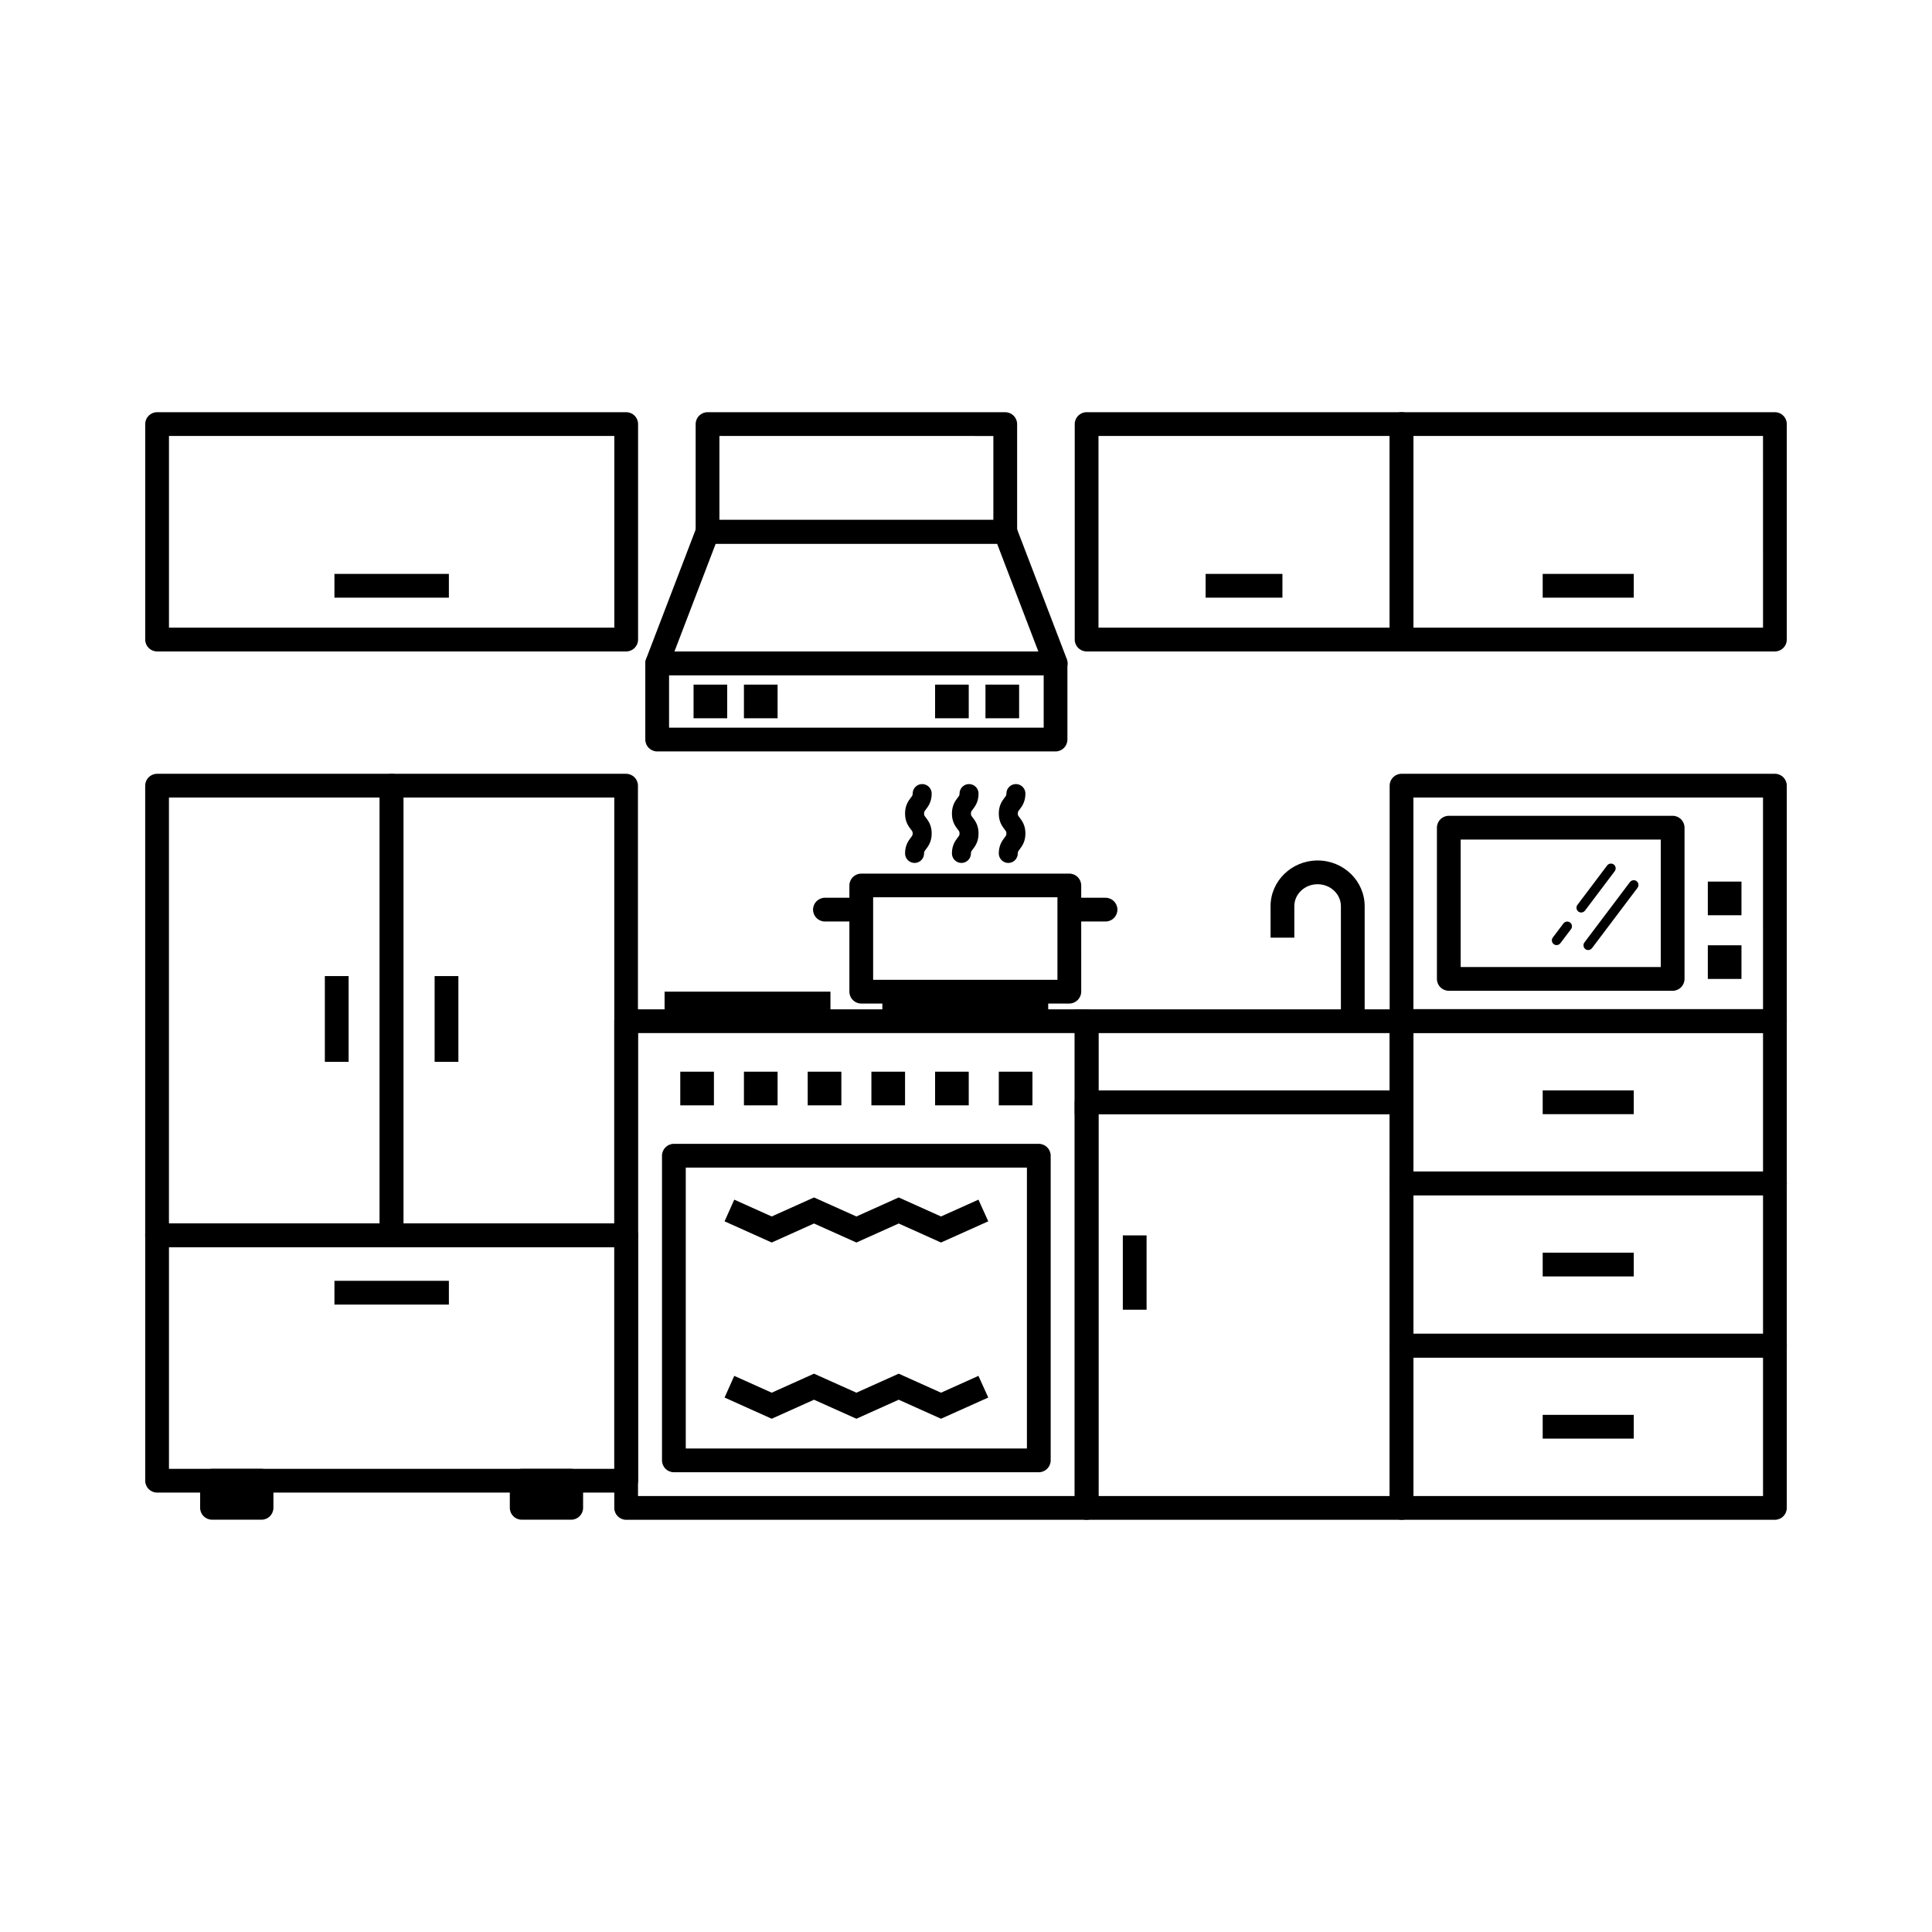 <?xml version="1.0" encoding="UTF-8"?>
<!-- Uploaded to: SVG Repo, www.svgrepo.com, Generator: SVG Repo Mixer Tools -->
<svg fill="#000000" width="800px" height="800px" version="1.1" viewBox="144 144 512 512" xmlns="http://www.w3.org/2000/svg">
 <g>
  <path d="m431.96 546.76h-122.02c-1.738 0-3.148-1.41-3.148-3.148v-128.98c0-1.738 1.41-3.148 3.148-3.148h122.02c1.738 0 3.148 1.41 3.148 3.148v128.98c0 1.738-1.41 3.148-3.148 3.148zm-118.88-6.297h115.73v-122.68l-115.73-0.004z"/>
  <path d="m552.83 296.09h24.133v6.297h-24.133z"/>
  <path d="m552.83 432.97h24.133v6.297h-24.133z"/>
  <path d="m515.42 546.76h-83.457c-1.738 0-3.148-1.41-3.148-3.148v-107.49c0-1.738 1.41-3.148 3.148-3.148h83.457c1.738 0 3.148 1.41 3.148 3.148v107.49c0 1.738-1.41 3.148-3.148 3.148zm-80.309-6.297h77.16v-101.19h-77.16z"/>
  <path d="m441.56 471.39h6.297v19.699h-6.297z"/>
  <path d="m419.29 534.16h-96.703c-1.738 0-3.148-1.41-3.148-3.148v-80.734c0-1.738 1.41-3.148 3.148-3.148h96.707c1.738 0 3.148 1.41 3.148 3.148v80.734c-0.004 1.738-1.414 3.148-3.152 3.148zm-93.555-6.297h90.41v-74.438l-90.41-0.004z"/>
  <path d="m423.73 322.94h-105.57c-1.031 0-2.016-0.504-2.594-1.359s-0.707-1.941-0.352-2.922l13.352-34.863c0.48-1.211 1.637-2.016 2.949-2.016h78.898c1.309 0 2.469 0.805 2.949 2.016l13.352 34.863c0.379 0.957 0.25 2.066-0.352 2.922-0.617 0.855-1.574 1.359-2.633 1.359zm-100.99-6.297h96.43l-10.934-28.566h-74.562z"/>
  <path d="m410.4 288.08h-78.898c-1.738 0-3.148-1.41-3.148-3.148v-28.543c0-1.738 1.41-3.148 3.148-3.148h78.898c1.738 0 3.148 1.41 3.148 3.148v28.539c0 1.742-1.41 3.152-3.148 3.152zm-75.746-6.297h72.598v-22.242l-72.598-0.004z"/>
  <path d="m463.5 296.09h20.355v6.297h-20.355z"/>
  <path d="m515.42 316.64h-83.457c-1.738 0-3.148-1.41-3.148-3.148v-57.109c0-1.738 1.41-3.148 3.148-3.148h83.457c1.738 0 3.148 1.41 3.148 3.148v57.105c0 1.742-1.41 3.152-3.148 3.152zm-80.309-6.301h77.16v-50.809h-77.16z"/>
  <path d="m614.37 316.64h-98.949c-1.738 0-3.148-1.41-3.148-3.148v-57.109c0-1.738 1.41-3.148 3.148-3.148h98.949c1.738 0 3.148 1.41 3.148 3.148v57.105c0 1.742-1.41 3.152-3.148 3.152zm-95.801-6.301h92.652l-0.004-50.809h-92.652z"/>
  <path d="m232.63 296.09h30.328v6.297h-30.328z"/>
  <path d="m309.94 316.64h-124.31c-1.738 0-3.148-1.41-3.148-3.148v-57.109c0-1.738 1.41-3.148 3.148-3.148h124.32c1.738 0 3.148 1.41 3.148 3.148v57.105c-0.004 1.742-1.414 3.152-3.152 3.152zm-121.16-6.301h118.02v-50.809h-118.02z"/>
  <path d="m614.37 460.76h-98.949c-1.738 0-3.148-1.41-3.148-3.148v-43c0-1.738 1.41-3.148 3.148-3.148h98.949c1.738 0 3.148 1.41 3.148 3.148v43c0 1.738-1.41 3.148-3.148 3.148zm-95.801-6.297h92.652v-36.703h-92.652z"/>
  <path d="m552.83 475.97h24.133v6.297h-24.133z"/>
  <path d="m614.37 503.76h-98.949c-1.738 0-3.148-1.41-3.148-3.148v-43c0-1.738 1.41-3.148 3.148-3.148h98.949c1.738 0 3.148 1.41 3.148 3.148v43c0 1.738-1.41 3.148-3.148 3.148zm-95.801-6.297h92.652v-36.703h-92.652z"/>
  <path d="m552.83 518.95h24.133v6.297h-24.133z"/>
  <path d="m614.37 546.76h-98.949c-1.738 0-3.148-1.41-3.148-3.148v-43c0-1.738 1.41-3.148 3.148-3.148h98.949c1.738 0 3.148 1.41 3.148 3.148v43c0 1.738-1.41 3.148-3.148 3.148zm-95.801-6.297h92.652v-36.703h-92.652z"/>
  <path d="m505.65 414.63h-6.297v-30.48c0-3.199-2.769-5.82-6.172-5.82-3.402 0-6.172 2.594-6.172 5.82v8.34h-6.297v-8.34c0-6.676 5.594-12.117 12.469-12.117 6.879 0 12.469 5.441 12.469 12.117z"/>
  <path d="m348.51 473.28-12.492-5.617 2.57-5.742 9.922 4.457 11.211-5.039 11.234 5.039 11.211-5.039 11.211 5.039 9.922-4.457 2.598 5.742-12.52 5.617-11.211-5.039-11.211 5.039-11.234-5.039z"/>
  <path d="m348.51 519.98-12.492-5.617 2.57-5.742 9.922 4.457 11.211-5.039 11.234 5.039 11.211-5.039 11.211 5.039 9.922-4.457 2.598 5.742-12.52 5.617-11.211-5.039-11.211 5.039-11.234-5.039z"/>
  <path d="m324.28 428.01h8.918v8.918h-8.918z"/>
  <path d="m341.15 428.01h8.918v8.918h-8.918z"/>
  <path d="m327.8 325.43h8.918v8.918h-8.918z"/>
  <path d="m341.15 325.43h8.918v8.918h-8.918z"/>
  <path d="m358.05 428.01h8.918v8.918h-8.918z"/>
  <path d="m374.93 428.01h8.918v8.918h-8.918z"/>
  <path d="m391.81 428.01h8.918v8.918h-8.918z"/>
  <path d="m408.69 428.01h8.918v8.918h-8.918z"/>
  <path d="m391.81 325.43h8.918v8.918h-8.918z"/>
  <path d="m405.16 325.43h8.918v8.918h-8.918z"/>
  <path d="m423.73 343.14h-105.57c-1.738 0-3.148-1.41-3.148-3.148v-20.176c0-1.738 1.41-3.148 3.148-3.148h105.57c1.738 0 3.148 1.41 3.148 3.148v20.176c-0.004 1.738-1.414 3.148-3.152 3.148zm-102.42-6.297h99.277v-13.879l-99.277-0.004z"/>
  <path d="m320.12 406.8h43.957v7.836h-43.957z"/>
  <path d="m377.83 406.8h43.957v7.836h-43.957z"/>
  <path d="m213.31 533.26h-13.125c-1.738 0-3.148 1.41-3.148 3.148v7.18c0 1.738 1.41 3.148 3.148 3.148h13.125c1.738 0 3.148-1.41 3.148-3.148v-7.18c0-1.738-1.41-3.148-3.148-3.148z"/>
  <path d="m295.38 533.26h-13.125c-1.738 0-3.148 1.41-3.148 3.148v7.18c0 1.738 1.41 3.148 3.148 3.148h13.125c1.738 0 3.148-1.41 3.148-3.148v-7.18c0-1.738-1.41-3.148-3.148-3.148z"/>
  <path d="m518.57 439.27h-89.754v-27.785h89.754zm-83.457-6.297h77.16v-15.191h-77.16z"/>
  <path d="m427.36 409.95h-55.117c-1.738 0-3.148-1.41-3.148-3.148v-28.137c0-1.738 1.41-3.148 3.148-3.148h55.141c1.738 0 3.148 1.41 3.148 3.148l0.004 28.137c-0.027 1.738-1.438 3.148-3.176 3.148zm-51.969-6.297h48.844v-21.867h-48.844z"/>
  <path d="m436.98 388.21h-7.457c-1.738 0-3.148-1.41-3.148-3.148s1.41-3.148 3.148-3.148h7.457c1.738 0 3.148 1.41 3.148 3.148 0 1.734-1.41 3.148-3.148 3.148z"/>
  <path d="m370.07 388.21h-7.457c-1.738 0-3.148-1.41-3.148-3.148s1.41-3.148 3.148-3.148h7.457c1.738 0 3.148 1.41 3.148 3.148 0.004 1.734-1.41 3.148-3.148 3.148z"/>
  <path d="m386.37 372.69c-1.387 0-2.519-1.133-2.519-2.519 0-2.168 0.906-3.375 1.512-4.18 0.43-0.555 0.504-0.656 0.504-1.109 0-0.48-0.074-0.578-0.504-1.109-0.605-0.805-1.512-1.988-1.512-4.18 0-2.168 0.906-3.375 1.512-4.18 0.43-0.555 0.504-0.656 0.504-1.109 0-1.387 1.133-2.519 2.519-2.519s2.519 1.133 2.519 2.519c0 2.168-0.906 3.375-1.512 4.18-0.43 0.555-0.504 0.656-0.504 1.109 0 0.48 0.074 0.578 0.504 1.109 0.605 0.805 1.512 1.988 1.512 4.18 0 2.168-0.906 3.375-1.512 4.18-0.43 0.555-0.504 0.656-0.504 1.109 0 1.387-1.133 2.519-2.519 2.519z"/>
  <path d="m398.79 372.69c-1.387 0-2.519-1.133-2.519-2.519 0-2.168 0.906-3.375 1.512-4.18 0.43-0.555 0.504-0.656 0.504-1.109 0-0.48-0.074-0.578-0.504-1.109-0.605-0.805-1.512-1.988-1.512-4.18 0-2.168 0.906-3.375 1.512-4.18 0.43-0.555 0.504-0.656 0.504-1.109 0-1.387 1.133-2.519 2.519-2.519 1.387 0 2.519 1.133 2.519 2.519 0 2.168-0.906 3.375-1.512 4.18-0.43 0.555-0.504 0.656-0.504 1.109 0 0.48 0.074 0.578 0.504 1.109 0.605 0.805 1.512 1.988 1.512 4.18 0 2.168-0.906 3.375-1.512 4.18-0.43 0.555-0.504 0.656-0.504 1.109 0 1.387-1.133 2.519-2.519 2.519z"/>
  <path d="m411.21 372.69c-1.387 0-2.519-1.133-2.519-2.519 0-2.168 0.906-3.375 1.512-4.18 0.43-0.555 0.504-0.656 0.504-1.109 0-0.48-0.074-0.578-0.504-1.109-0.605-0.805-1.512-1.988-1.512-4.18 0-2.168 0.906-3.375 1.512-4.18 0.43-0.555 0.504-0.656 0.504-1.109 0-1.387 1.133-2.519 2.519-2.519 1.387 0 2.519 1.133 2.519 2.519 0 2.168-0.906 3.375-1.512 4.18-0.43 0.555-0.504 0.656-0.504 1.109 0 0.48 0.074 0.578 0.504 1.109 0.605 0.805 1.512 1.988 1.512 4.18 0 2.168-0.906 3.375-1.512 4.18-0.43 0.555-0.504 0.656-0.504 1.109 0 1.387-1.133 2.519-2.519 2.519z"/>
  <path d="m614.37 417.73h-98.949c-1.738 0-3.148-1.41-3.148-3.148v-62.375c0-1.738 1.41-3.148 3.148-3.148h98.949c1.738 0 3.148 1.41 3.148 3.148v62.371c0 1.738-1.41 3.152-3.148 3.152zm-95.801-6.301h92.652l-0.004-56.074h-92.652z"/>
  <path d="m596.59 394.51h8.918v8.918h-8.918z"/>
  <path d="m596.59 377.63h8.918v8.918h-8.918z"/>
  <path d="m587.27 406.57h-59.324c-1.738 0-3.148-1.41-3.148-3.148v-40.078c0-1.738 1.41-3.148 3.148-3.148h59.324c1.738 0 3.148 1.41 3.148 3.148v40.078c0 1.738-1.41 3.148-3.148 3.148zm-56.176-6.297h53.027v-33.781h-53.027z"/>
  <path d="m564.89 395.77c-0.25 0-0.527-0.074-0.754-0.25-0.555-0.43-0.656-1.211-0.25-1.762l12.066-15.996c0.43-0.555 1.211-0.656 1.762-0.25 0.555 0.43 0.656 1.211 0.25 1.762l-12.066 15.996c-0.25 0.324-0.629 0.5-1.008 0.5z"/>
  <path d="m556.51 394.46c-0.25 0-0.527-0.074-0.754-0.25-0.555-0.43-0.656-1.211-0.25-1.762l2.82-3.727c0.43-0.555 1.211-0.656 1.762-0.25 0.555 0.43 0.656 1.211 0.25 1.762l-2.82 3.727c-0.254 0.324-0.629 0.5-1.008 0.5z"/>
  <path d="m563.03 385.82c-0.25 0-0.527-0.074-0.754-0.25-0.555-0.43-0.656-1.211-0.25-1.762l7.883-10.453c0.43-0.555 1.211-0.656 1.762-0.25 0.555 0.43 0.656 1.211 0.25 1.762l-7.883 10.453c-0.254 0.324-0.629 0.5-1.008 0.5z"/>
  <path d="m247.77 474.54h-62.145c-1.738 0-3.148-1.41-3.148-3.148v-119.18c0-1.738 1.41-3.148 3.148-3.148h62.145c1.738 0 3.148 1.41 3.148 3.148v119.2c0 1.711-1.41 3.125-3.148 3.125zm-58.996-6.301h55.848v-112.88h-55.848z"/>
  <path d="m309.94 474.54h-62.168c-1.738 0-3.148-1.41-3.148-3.148v-119.18c0-1.738 1.41-3.148 3.148-3.148h62.145c1.738 0 3.148 1.41 3.148 3.148v119.2c0.023 1.711-1.387 3.125-3.125 3.125zm-59.02-6.301h55.871v-112.88h-55.871z"/>
  <path d="m309.94 539.55h-124.31c-1.738 0-3.148-1.41-3.148-3.148v-65.016c0-1.738 1.41-3.148 3.148-3.148h124.32c1.738 0 3.148 1.41 3.148 3.148v65.016c-0.004 1.738-1.414 3.148-3.152 3.148zm-121.16-6.297h118.02v-58.719h-118.02z"/>
  <path d="m230.09 402.67h6.297v22.723h-6.297z"/>
  <path d="m259.18 402.67h6.297v22.723h-6.297z"/>
  <path d="m232.63 483.43h30.328v6.297h-30.328z"/>
 </g>
</svg>
